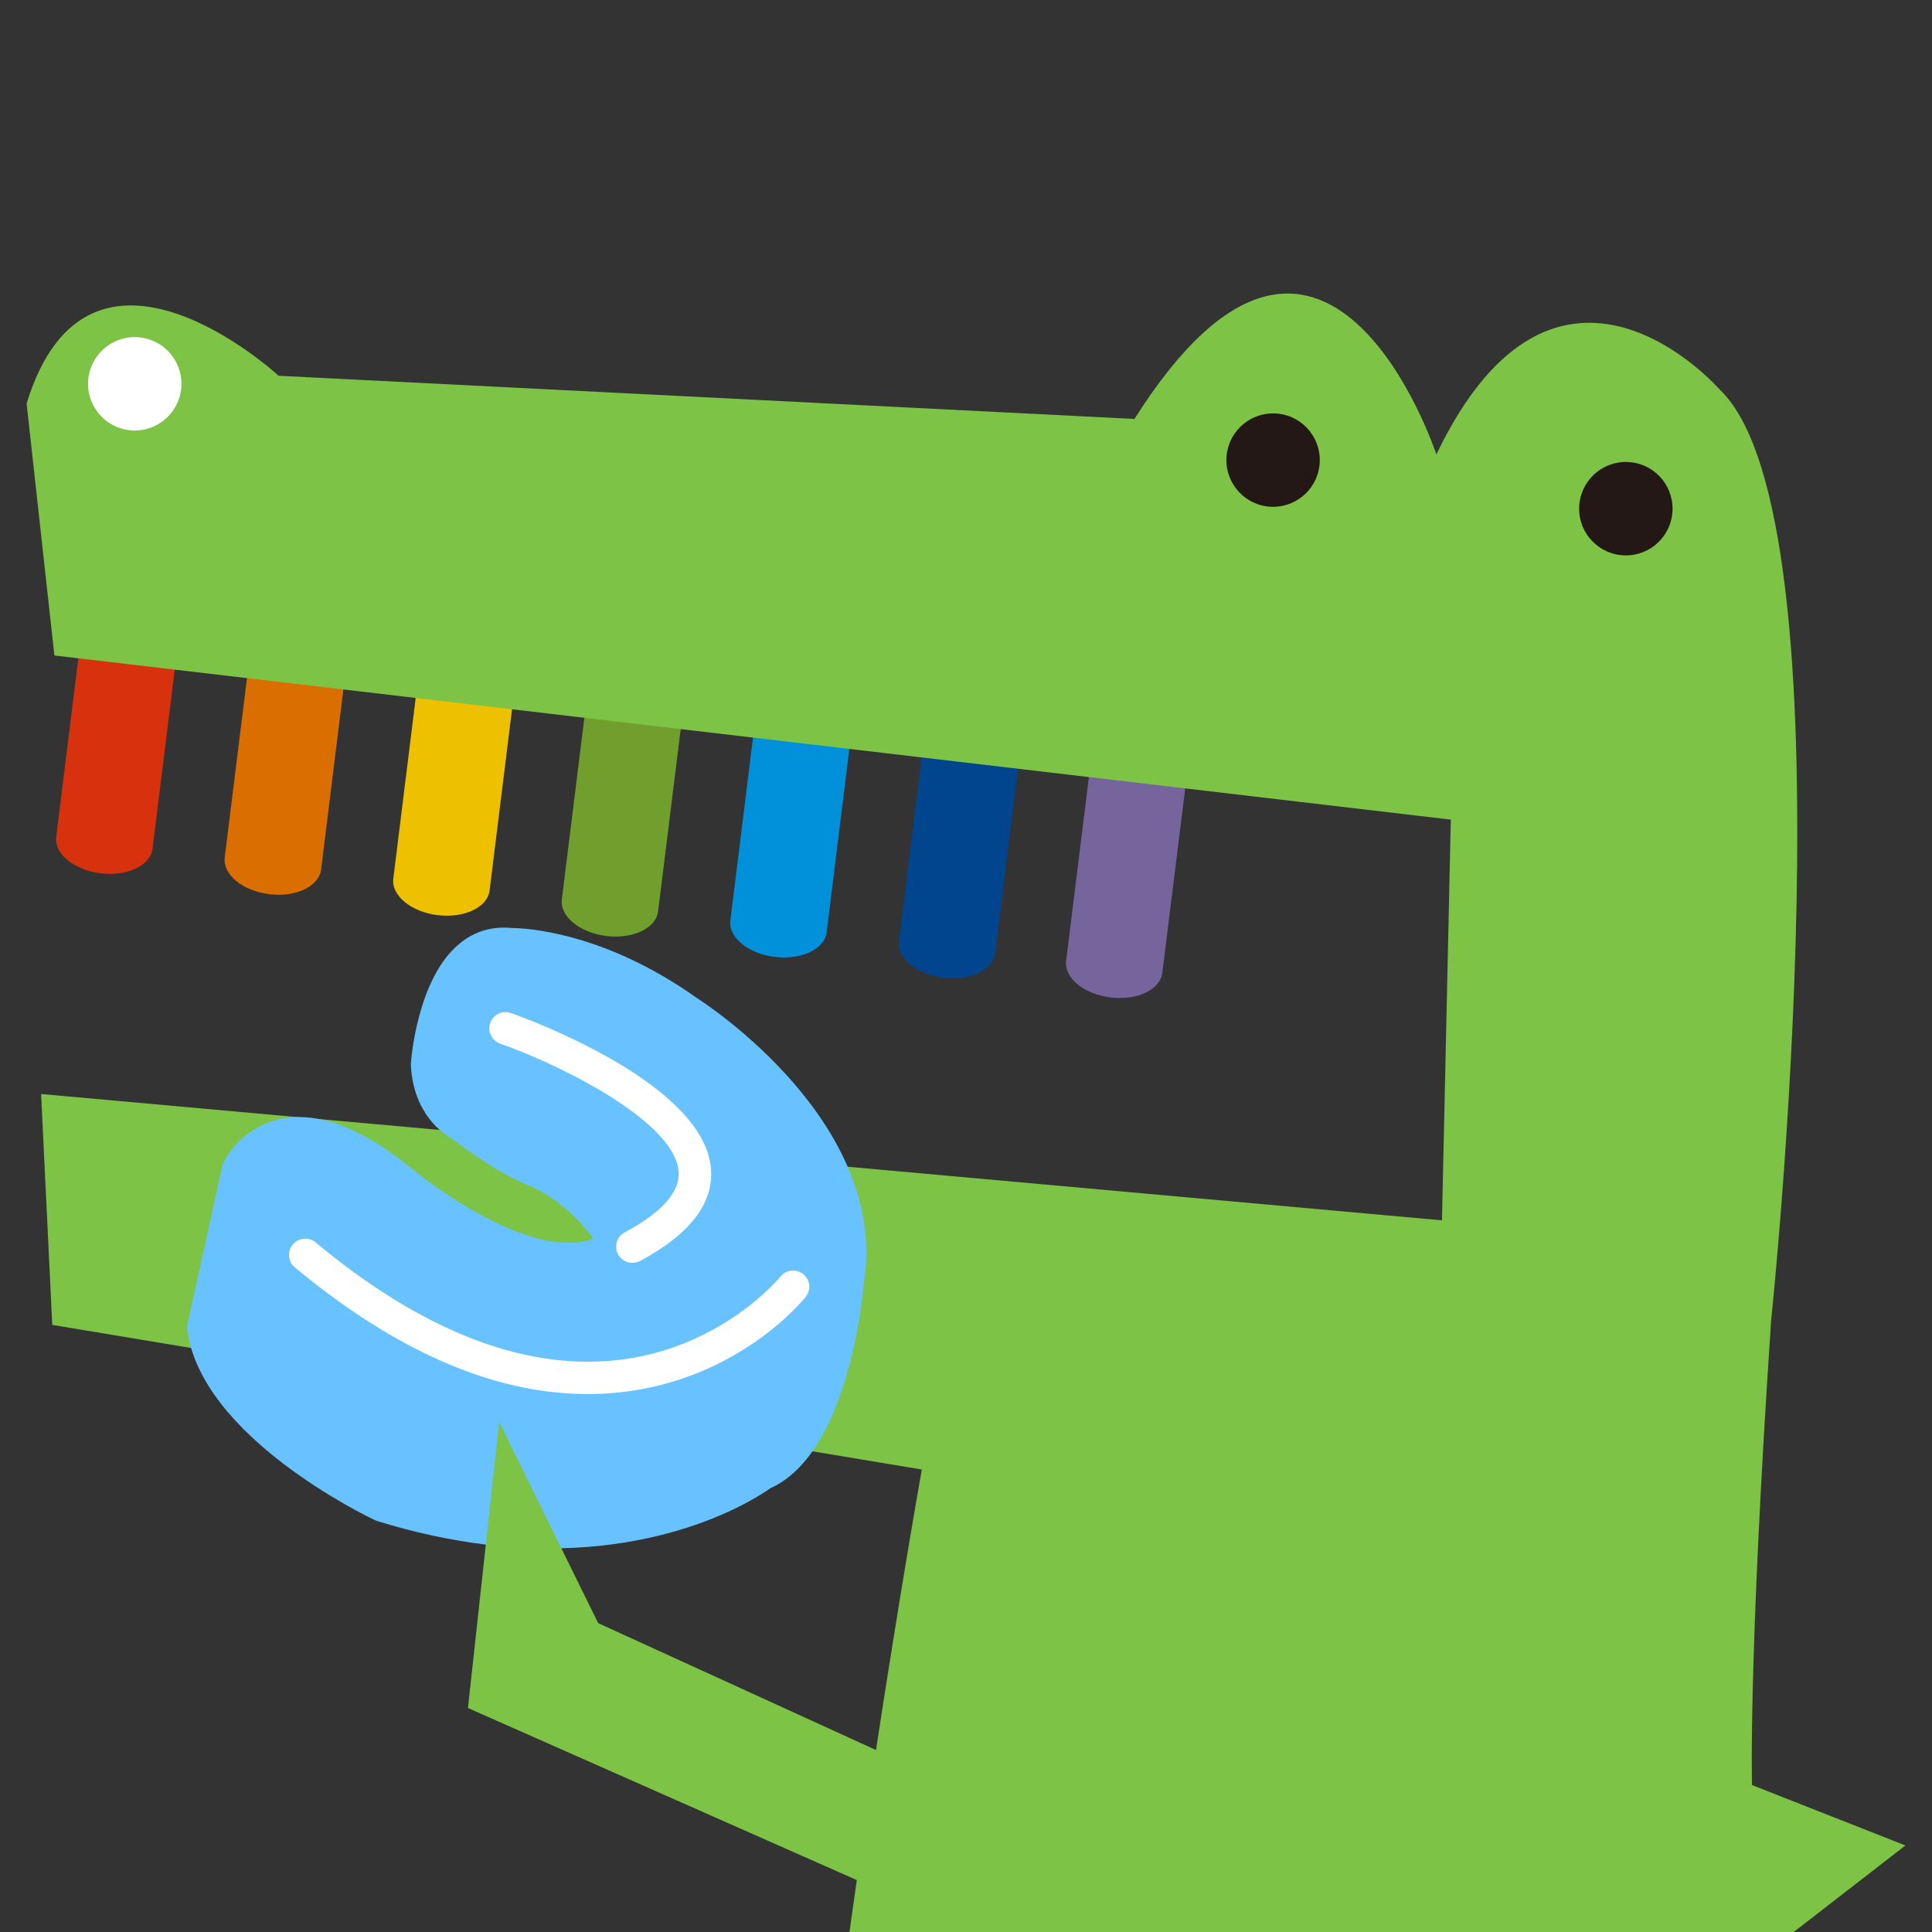 <?xml version="1.0" encoding="UTF-8"?><svg id="_レイヤー_2" xmlns="http://www.w3.org/2000/svg" viewBox="0 0 352 352"><rect x="0" y="0" width="352" height="352" fill="#333333" stroke="none"/><defs><style>.cls-1{fill:none;}.cls-2{fill:#00458d;}.cls-3{fill:#0091da;}.cls-4{fill:#68c2ff;}.cls-5{fill:#eec100;}.cls-6{fill:#fff;}.cls-7{fill:#7dc346;}.cls-8{fill:#da6e00;}.cls-9{fill:#d8310e;}.cls-10{fill:#231815;}.cls-11{fill:#719f2d;}.cls-12{fill:#75659c;}</style></defs><g id="header"><g><rect class="cls-1" width="352" height="352"/><g><g><path class="cls-9" d="m18.32,159.11c4.84.6,9.09-1.4,9.47-4.48l4.77-38.44c.37-3.06-3.25-6.05-8.1-6.65h0c-4.84-.6-9.08,1.41-9.45,4.48l-4.77,38.44c-.39,3.07,3.24,6.06,8.08,6.65h0Z"/><path class="cls-8" d="m49.03,162.92c4.85.6,9.08-1.41,9.47-4.48l4.76-38.44c.39-3.07-3.23-6.05-8.08-6.66h0c-4.85-.6-9.09,1.41-9.47,4.48l-4.77,38.43c-.37,3.07,3.24,6.06,8.09,6.66h0Z"/><path class="cls-5" d="m79.73,166.73c4.84.6,9.09-1.41,9.47-4.48l4.76-38.43c.37-3.07-3.24-6.06-8.08-6.65h0c-4.85-.6-9.08,1.41-9.46,4.48l-4.76,38.43c-.39,3.08,3.23,6.06,8.08,6.66h0Z"/><path class="cls-11" d="m110.43,170.54c4.85.6,9.09-1.41,9.47-4.49l4.77-38.43c.38-3.07-3.24-6.06-8.08-6.66h0c-4.85-.6-9.09,1.41-9.46,4.48l-4.77,38.44c-.37,3.07,3.24,6.05,8.08,6.65h0Z"/><path class="cls-3" d="m141.15,174.34c4.84.6,9.08-1.41,9.46-4.48l4.76-38.43c.38-3.07-3.23-6.06-8.07-6.65h0c-4.86-.6-9.1,1.41-9.47,4.48l-4.76,38.43c-.39,3.07,3.23,6.06,8.08,6.66h0Z"/><path class="cls-2" d="m171.86,178.15c4.84.6,9.07-1.41,9.45-4.48l4.76-38.43c.39-3.07-3.23-6.05-8.07-6.65h0c-4.85-.6-9.09,1.41-9.47,4.48l-4.76,38.43c-.38,3.07,3.24,6.06,8.09,6.65h0Z"/><path class="cls-12" d="m202.32,181.73c4.84.6,9.07-1.41,9.45-4.48l4.77-38.43c.38-3.07-3.24-6.05-8.07-6.65h0c-4.86-.6-9.09,1.41-9.47,4.48l-4.76,38.43c-.38,3.07,3.23,6.05,8.09,6.65h0Z"/></g><path class="cls-7" d="m347.15,336.23l-27.94-11s-.71-22.15,3.48-84.64c0,0,15.47-145.95-9.34-169.59,0,0-29.63-34.11-51.65,11.79,0,0-20.27-61.4-55.01-6.46l-155.93-7.87s-34.59-31.95-45.91,5.06l5.06,45.91,254.42,29.9-1.61,73.01L7.49,199.32l2.03,42.07,158.43,26.35s-6.54,36.48-13.18,84.27h172.02l20.36-15.77Z"/><path class="cls-10" d="m240.4,84.82c-.55,4.67-4.77,8.01-9.44,7.46-4.67-.55-8.01-4.78-7.46-9.44.55-4.67,4.77-8.01,9.45-7.46,4.67.55,8,4.78,7.45,9.45Z"/><path class="cls-10" d="m304.67,93.68c-.55,4.67-4.77,8-9.44,7.45s-8.01-4.77-7.46-9.44c.55-4.67,4.77-8.01,9.45-7.46s8,4.78,7.45,9.45Z"/><path class="cls-6" d="m16.1,68.93c-.55,4.67,2.79,8.9,7.45,9.45,4.67.55,8.9-2.79,9.45-7.46.55-4.67-2.79-8.89-7.46-9.44-4.67-.55-8.89,2.79-9.44,7.46Z"/><g><path class="cls-4" d="m68.66,277.1c-.13-.04-.26-.09-.38-.15-1.29-.61-31.64-15.14-34.16-34.68-.04-.34-.03-.68.04-1.01l6.32-28.71c.04-.2.11-.39.19-.58,1.51-3.35,6.77-9.4,15.92-8.32,5.38.63,11.42,3.62,17.99,8.93.15.12,14.7,12.3,26.85,13.72,2.57.3,4.77.1,6.65-.62-1.73-2.49-5.18-6.48-10.91-9.37-1.32-.44-6.24-2.35-14.92-8.9-1.47-.82-6.93-4.45-7.39-13.29,0-.12,0-.24,0-.35.04-.63,1.13-15.43,8.81-21.8,2.76-2.29,5.99-3.26,9.6-2.89,2.04.01,16.52.51,33.76,12.8,1.44.91,35.08,22.73,30.35,51.95-.27,3.18-3.04,31.04-16.98,37.29-2.66,1.9-20.88,13.94-51.64,10.32-6.57-.77-13.34-2.23-20.11-4.34Z"/><path class="cls-6" d="m114.89,230.07c.58.07,1.18-.04,1.74-.33,9.04-4.85,13.39-10.48,12.91-16.75-1.17-15.47-32.84-27.14-36.45-28.42-1.53-.55-3.22.26-3.77,1.79-.55,1.54.26,3.22,1.79,3.77,12.23,4.35,31.87,14.51,32.53,23.3.28,3.72-3.02,7.46-9.82,11.1-1.44.77-1.98,2.56-1.21,4,.48.88,1.33,1.43,2.26,1.54Z"/><path class="cls-6" d="m100.38,253.59c4.17.49,8.28.53,12.34.11,21.76-2.24,33.59-16.8,34.08-17.42,1.02-1.28.81-3.13-.47-4.15-1.27-1.01-3.13-.81-4.14.47h0c-.11.13-10.9,13.31-30.18,15.25-16.97,1.71-35.31-5.53-54.51-21.49-1.25-1.04-3.12-.87-4.16.39-1.04,1.25-.87,3.11.38,4.16,16.05,13.33,31.69,20.93,46.66,22.69Z"/></g><polygon class="cls-7" points="179.62 327.99 108.99 295.73 90.95 259.08 85.26 311.19 165.55 346.72 179.62 327.99"/></g></g></g></svg>